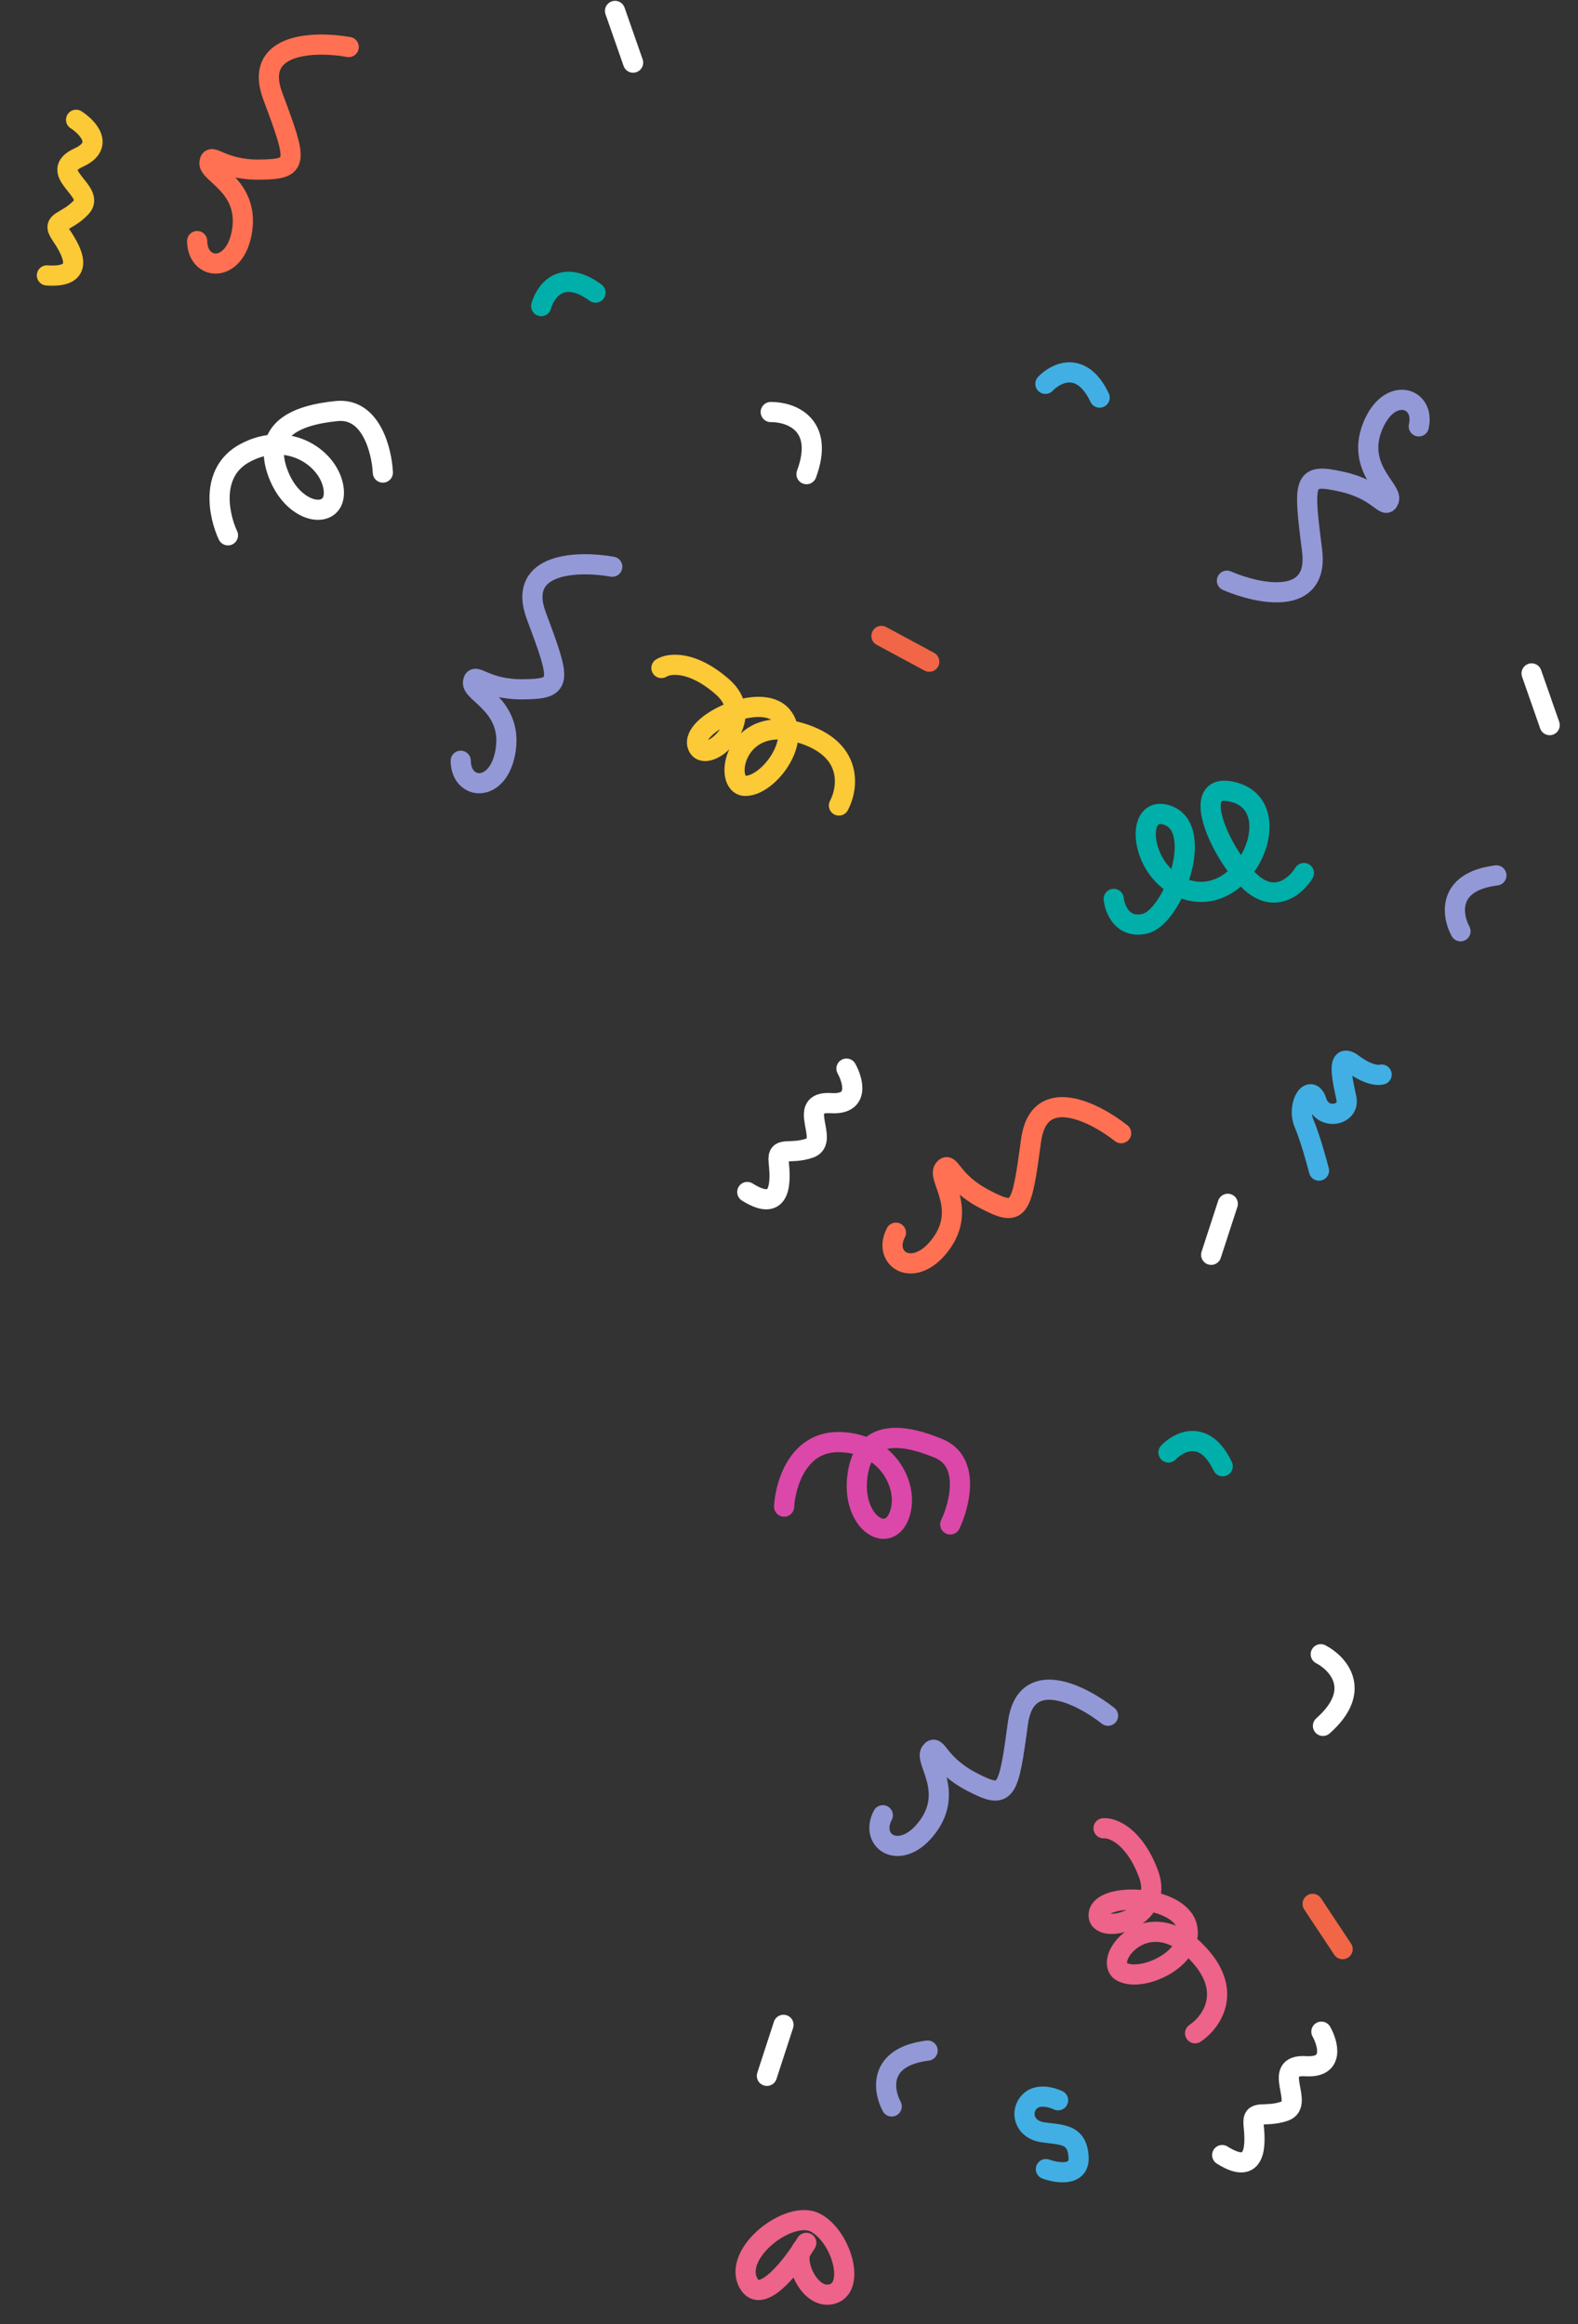 <?xml version="1.0" encoding="UTF-8"?> <svg xmlns="http://www.w3.org/2000/svg" width="313" height="461" viewBox="0 0 313 461" fill="none"><rect x="0" y="0" width="313" height="461" fill="#333333" stroke="none"/><path d="M237.049 403.319C240.329 401.119 244.935 394.775 237.116 387.001C227.341 377.284 218.517 388.954 222.525 391.124C226.532 393.295 236.886 388.541 235.463 382.231C234.04 375.92 218.596 375.195 217.937 379.622C217.278 384.048 231.312 381.023 227.787 371.645C224.966 364.143 220.68 362.522 218.889 362.648" stroke="#ED6389" stroke-width="4" stroke-linecap="round"></path><path d="M166.406 159.78C168.259 156.291 169.323 148.524 158.759 145.364C145.554 141.414 143.287 155.868 147.845 155.889C152.403 155.909 159.284 146.83 155.05 141.939C150.816 137.049 136.86 143.703 138.369 147.916C139.879 152.129 150.821 142.835 143.285 136.233C137.256 130.953 132.712 131.547 131.193 132.505" stroke="#FCC937" stroke-width="4" stroke-linecap="round"></path><path d="M262.101 403.001C263.451 405.436 264.727 410.213 259.025 409.852C251.898 409.4 258.937 417.35 254.82 418.767C250.704 420.185 248.326 418.207 248.657 421.504C248.989 424.802 249.563 431.992 242.423 427.478" stroke="white" stroke-width="4" stroke-linecap="round"></path><path d="M167.899 211.967C169.25 214.401 170.526 219.179 164.824 218.817C157.697 218.365 164.736 226.315 160.619 227.733C156.503 229.15 154.125 227.172 154.456 230.469C154.788 233.767 155.362 240.958 148.222 236.444" stroke="white" stroke-width="4" stroke-linecap="round"></path><path d="M15.092 23.761C17.432 25.268 20.812 28.878 15.616 31.252C9.12 34.219 19.079 37.903 16.119 41.096C13.16 44.289 10.13 43.669 11.979 46.419C13.828 49.169 17.73 55.236 9.305 54.629" stroke="#FCC937" stroke-width="4" stroke-linecap="round"></path><path d="M207.458 430.259C209.702 431.074 214.139 431.748 213.941 427.928C213.693 423.153 210.572 423.512 206.82 422.954C203.068 422.395 202.265 418.774 204.283 416.808C205.898 415.235 208.683 416.021 209.873 416.61" stroke="#41AFE4" stroke-width="4" stroke-linecap="round"></path><path d="M176.875 417.834C175.148 414.651 174.153 407.978 183.996 406.753" stroke="#9398D7" stroke-width="4" stroke-linecap="round"></path><path d="M289.695 184.725C287.967 181.541 286.973 174.869 296.815 173.644" stroke="#9398D7" stroke-width="4" stroke-linecap="round"></path><path d="M261.978 328.132C265.438 329.935 270.369 335.303 262.412 342.343" stroke="white" stroke-width="4" stroke-linecap="round"></path><path d="M152.877 81.731C156.778 81.687 163.659 84.09 159.97 94.053" stroke="white" stroke-width="4" stroke-linecap="round"></path><path d="M231.768 288.113C233.867 285.904 238.956 283.358 242.527 290.845" stroke="#00AFA9" stroke-width="4" stroke-linecap="round"></path><path d="M207.357 76.137C209.455 73.928 214.545 71.383 218.116 78.87" stroke="#41AFE4" stroke-width="4" stroke-linecap="round"></path><path d="M107.35 60.721C108.156 57.783 111.44 53.136 118.124 58.048" stroke="#00AFA9" stroke-width="4" stroke-linecap="round"></path><path d="M266.311 386.631L260.363 377.651" stroke="#F06647" stroke-width="4" stroke-linecap="round"></path><path d="M184.321 131.251L174.838 126.144" stroke="#F06647" stroke-width="4" stroke-linecap="round"></path><path d="M152.116 411.761L155.409 401.646" stroke="white" stroke-width="4" stroke-linecap="round"></path><path d="M240.24 248.902L243.533 238.786" stroke="white" stroke-width="4" stroke-linecap="round"></path><path d="M219.783 340.332C214.456 336.126 203.424 330.532 201.906 341.806C200.009 355.898 199.641 357.025 192.75 353.439C185.86 349.854 185.873 345.72 184.605 347.501C183.337 349.281 189.265 355.283 183.996 362.376C178.726 369.468 172.315 365.363 175.109 360.068" stroke="#9398D7" stroke-width="4" stroke-linecap="round"></path><path d="M121.444 112.41C114.762 111.218 102.396 111.497 106.382 122.152C111.364 135.47 111.572 136.637 103.805 136.73C96.038 136.823 94.098 133.174 93.82 135.342C93.543 137.51 101.604 140.001 100.308 148.741C99.012 157.481 91.422 156.891 91.385 150.904" stroke="#9398D7" stroke-width="4" stroke-linecap="round"></path><path d="M243.365 115.188C249.598 117.874 261.701 120.426 260.253 109.143C258.444 95.039 258.508 93.856 266.091 95.538C273.674 97.221 274.73 101.217 275.495 99.17C276.26 97.122 268.981 92.856 272.238 84.643C275.496 76.43 282.751 78.738 281.42 84.575" stroke="#9398D7" stroke-width="4" stroke-linecap="round"></path><path d="M159.932 444.887C159.736 445.21 159.522 445.55 159.294 445.901M159.294 445.901C156.269 450.561 150.717 457.202 148.416 452.794C145.322 446.869 156.605 438.223 161.71 440.872C166.814 443.522 169.783 453.547 165.166 455.008C160.549 456.469 156.984 448.053 159.294 445.901Z" stroke="#ED6389" stroke-width="4" stroke-linecap="round"></path><path d="M222.383 224.779C217.057 220.573 206.024 214.98 204.506 226.253C202.609 240.346 202.241 241.472 195.35 237.887C188.46 234.301 188.473 230.168 187.205 231.949C185.937 233.729 191.865 239.731 186.596 246.823C181.327 253.916 174.915 249.81 177.709 244.516" stroke="#FF7152" stroke-width="4" stroke-linecap="round"></path><path d="M69.169 9.326C62.487 8.134 50.121 8.413 54.107 19.068C59.089 32.386 59.297 33.553 51.529 33.646C43.763 33.739 41.822 30.09 41.545 32.258C41.268 34.426 49.328 36.917 48.033 45.657C46.737 54.397 39.147 53.806 39.11 47.82" stroke="#FF7152" stroke-width="4" stroke-linecap="round"></path><path d="M274.047 213.148C273.376 213.36 271.308 213.24 268.405 211.06C264.775 208.335 266.402 214.644 267.075 217.936C267.747 221.228 262.389 222.37 261.169 218.513C259.949 214.657 257.152 219.231 258.654 222.813C259.856 225.679 261.135 230.267 261.625 232.202" stroke="#41AFE4" stroke-width="4" stroke-linecap="round"></path><path d="M258.635 173.175C257.245 175.488 253.295 179.181 248.614 175.445C242.763 170.775 234.877 154.25 244.987 157.213C255.097 160.175 247.819 178.308 237.016 176.831C226.214 175.354 224.299 159.031 231.672 161.754C239.045 164.478 232.668 181.89 227.114 183.217C222.67 184.279 221.126 180.384 220.91 178.303" stroke="#00AFA9" stroke-width="4" stroke-linecap="round"></path><path d="M188.488 302.386C190.353 298.453 192.506 289.933 186.199 287.313C178.317 284.04 171.27 283.761 170.077 292.754C168.883 301.746 175.944 306.444 178.288 300.798C180.633 295.152 176.118 285.995 166.16 286.052C158.192 286.097 155.754 294.602 155.53 298.849" stroke="#DB48A9" stroke-width="4" stroke-linecap="round"></path><path d="M75.94 93.741C75.726 89.394 73.6 80.866 66.804 81.535C58.31 82.372 51.967 85.454 55.161 93.944C58.356 102.435 66.798 103.241 66.199 97.157C65.599 91.073 57.295 85.134 48.544 89.886C41.542 93.688 43.409 102.337 45.217 106.186" stroke="white" stroke-width="4" stroke-linecap="round"></path><path d="M125.578 12.422L121.993 2.165" stroke="white" stroke-width="4" stroke-linecap="round"></path><path d="M307.381 143.834L303.796 133.577" stroke="white" stroke-width="4" stroke-linecap="round"></path></svg> 
